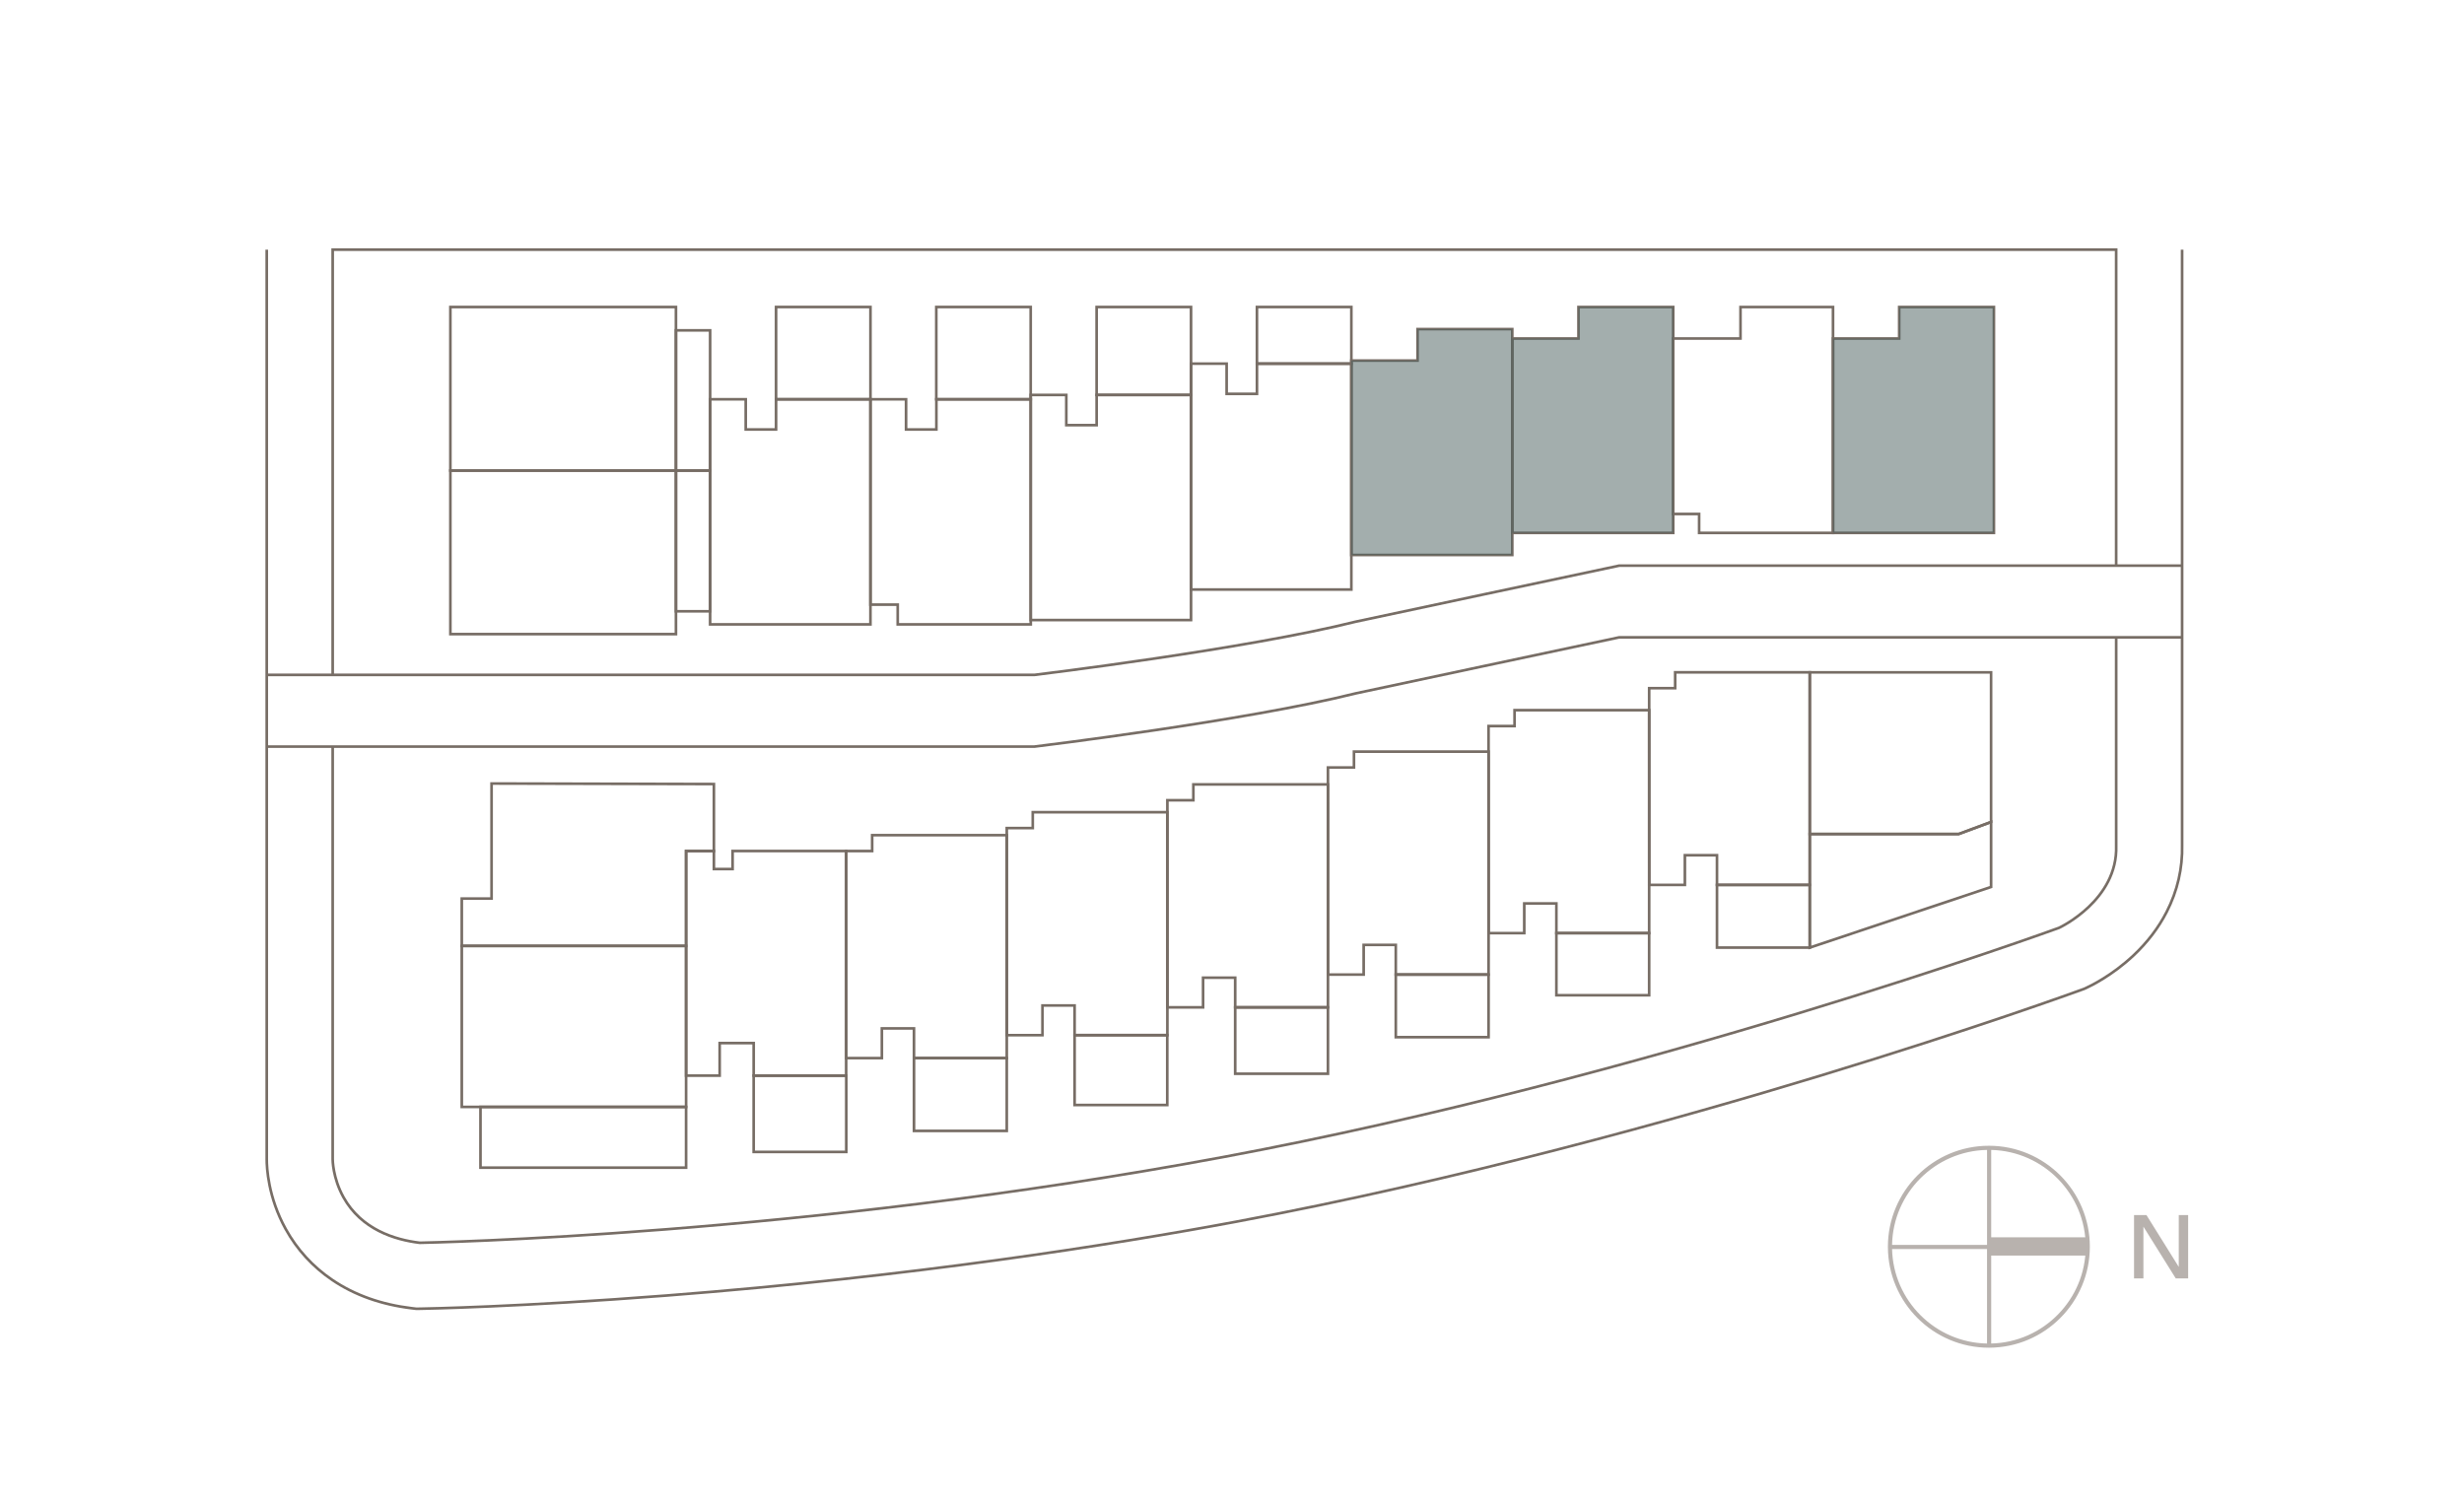 <svg xmlns="http://www.w3.org/2000/svg" viewBox="0 0 1389.33 846.8"><g id="Layer_2"><path d="M387.6,534.12h-127.98v-28.19h16.8v-64.88l126.86.3v39.27h-15.68v53.5ZM261.13,532.62h124.98v-53.5h15.68v-36.27l-123.86-.29v64.88h-16.8v25.19Z" style="fill:#776d65;"></path><path d="M387.6,624.91h-127.98v-92.29h127.98v92.29ZM261.13,623.41h124.98v-89.29h-124.98v89.29Z" style="fill:#776d65;"></path><path d="M477.86,607.27h-53.65v-18.35h-17.68v18.35h-20.43v-128.16h17.18v10.17h9.03v-10.17h65.54v128.16ZM425.71,605.77h50.65v-125.16h-62.54v10.17h-12.03v-10.17h-14.18v125.16h17.43v-18.35h20.68v18.35Z" style="fill:#776d65;"></path><path d="M568.41,597.38h-53.81v-16.74h-16.61v16.74h-21.59l-.04-118.27h14.66v-8.94h77.4v127.2ZM516.11,595.88h50.81v-124.2h-74.4v8.94h-14.66l.04,115.27h18.59v-16.74h19.61v16.74Z" style="fill:#776d65;"></path><path d="M658.97,584.44h-53.81v-16.74h-16.61v16.74h-21.59l-.04-118.27h14.66v-8.94h77.4v127.2ZM606.66,582.94h50.81v-124.2h-74.4v8.94h-14.65l.04,115.27h18.59v-16.74h19.61v16.74Z" style="fill:#776d65;"></path><path d="M749.52,568.76h-53.81v-16.74h-16.61v16.74h-21.59l-.04-118.27h14.66v-8.94h77.4v127.2ZM697.22,567.26h50.81v-124.2h-74.4v8.94h-14.65l.04,115.27h18.59v-16.74h19.61v16.74Z" style="fill:#776d65;"></path><path d="M840.08,550.28h-53.81v-16.74h-16.61v16.74h-21.59l-.04-118.27h14.66v-8.94h77.4v127.2ZM787.77,548.78h50.81v-124.2h-74.4v8.94h-14.66l.04,115.27h18.59v-16.74h19.61v16.74Z" style="fill:#776d65;"></path><path d="M930.63,526.91h-53.81v-16.74h-16.61v16.74h-21.59l-.04-118.27h14.66v-8.94h77.4v127.2ZM878.32,525.41h50.81v-124.2h-74.4v8.94h-14.66l.04,115.27h18.59v-16.74h19.61v16.74Z" style="fill:#776d65;"></path><path d="M1021.19,499.73h-53.81v-16.74h-16.61v16.74h-21.59l-.04-112.43h14.66v-8.94h77.4v121.36ZM968.88,498.23h50.81v-118.36h-74.4v8.94h-14.65l.04,109.43h18.59v-16.74h19.61v16.74Z" style="fill:#776d65;"></path><path d="M1104.57,471.03h-84.89v-92.66h103.73v85.64l-18.84,7.02ZM1021.19,469.53h83.12l17.62-6.56v-83.1h-100.73v89.66Z" style="fill:#776d65;"></path><path d="M944.19,301.24h-92.24v-111.12h37.32v-17.75h54.92v128.87ZM853.45,299.74h89.24v-125.87h-51.92v17.75h-37.32v108.12Z" style="fill:#776d65;"></path><path d="M853.45,313.69h-92.24v-111.12h37.32v-17.75h54.92v128.87ZM762.71,312.19h89.24v-125.87h-51.92v17.75h-37.32v108.12Z" style="fill:#776d65;"></path><path d="M1034.29,301.24h-76.98v-10.66h-14.62v-100.45h37.95v-17.75h53.66v128.87ZM958.81,299.74h73.98v-125.87h-50.66v17.75h-37.95v97.45h14.62v10.66Z" style="fill:#776d65;"></path><path d="M1125.03,301.24h-92.24v-111.12h37.32v-17.75h54.92v128.87ZM1034.29,299.74h89.24v-125.87h-51.92v17.75h-37.32v108.12Z" style="fill:#776d65;"></path><path d="M762.71,333.17h-91.9v-128.87h21.58v17.03h15.6v-17.03h54.72v128.87ZM672.31,331.67h88.9v-125.87h-51.72v17.03h-18.6v-17.03h-18.58v125.87Z" style="fill:#776d65;"></path><path d="M672.31,350.38h-91.9v-128.43h21.58v17.03h15.6v-17.03h54.72v128.43ZM581.91,348.88h88.9v-125.43h-51.72v17.03h-18.6v-17.03h-18.58v125.43Z" style="fill:#776d65;"></path><path d="M491.55,352.82h-91.9v-128.43h21.58v17.03h15.6v-17.03h54.72v128.43ZM401.15,351.32h88.9v-125.43h-51.72v17.03h-18.6v-17.03h-18.58v125.43Z" style="fill:#776d65;"></path><path d="M581.95,352.82h-76.52v-11.13h-15.38v-117.29h21.58v17.03h15.6v-17.03h54.72v128.43ZM506.93,351.32h73.52v-125.43h-51.72v17.03h-18.6v-17.03h-18.58v114.29h15.38v11.13Z" style="fill:#776d65;"></path><path d="M381.89,266.09h-128.69v-93.72h128.69v93.72ZM254.69,264.59h125.69v-90.72h-125.69v90.72Z" style="fill:#776d65;"></path><path d="M381.89,358.31h-128.69v-93.72h128.69v93.72ZM254.69,356.81h125.69v-90.72h-125.69v90.72Z" style="fill:#776d65;"></path><path d="M401.15,266.09h-20.77v-80.56h20.77v80.56ZM381.89,264.59h17.77v-77.56h-17.77v77.56Z" style="fill:#776d65;"></path><path d="M401.15,345.44h-20.77v-80.85h20.77v80.85ZM381.89,343.94h17.77v-77.85h-17.77v77.85Z" style="fill:#776d65;"></path><path d="M491.56,225.89h-54.73v-53.53h54.73v53.53ZM438.33,224.39h51.73v-50.53h-51.73v50.53Z" style="fill:#776d65;"></path><path d="M581.91,225.89h-54.73v-53.53h54.73v53.53ZM528.68,224.39h51.73v-50.53h-51.73v50.53Z" style="fill:#776d65;"></path><path d="M672.31,223.45h-54.73v-51.08h54.73v51.08ZM619.08,221.95h51.73v-48.08h-51.73v48.08Z" style="fill:#776d65;"></path><path d="M762.71,205.8h-54.73v-33.44h54.73v33.44ZM709.48,204.3h51.73v-30.44h-51.73v30.44Z" style="fill:#776d65;"></path><path d="M387.6,659.16h-117.43v-35.76h117.43v35.76ZM271.67,657.66h114.43v-32.76h-114.43v32.76Z" style="fill:#776d65;"></path><path d="M477.92,650.29h-53.71v-44.51h53.71v44.51ZM425.71,648.79h50.71v-41.51h-50.71v41.51Z" style="fill:#776d65;"></path><path d="M568.41,638.43h-53.81v-42.55h53.81v42.55ZM516.11,636.93h50.81v-39.55h-50.81v39.55Z" style="fill:#776d65;"></path><path d="M658.91,623.83h-53.75v-40.9h53.75v40.9ZM606.66,622.33h50.75v-37.9h-50.75v37.9Z" style="fill:#776d65;"></path><path d="M749.52,606.2h-53.81v-38.94h53.81v38.94ZM697.22,604.7h50.81v-35.94h-50.81v35.94Z" style="fill:#776d65;"></path><path d="M840.08,585.59h-53.81v-36.81h53.81v36.81ZM787.77,584.09h50.81v-33.81h-50.81v33.81Z" style="fill:#776d65;"></path><path d="M930.63,561.94h-53.81v-36.53h53.81v36.53ZM878.32,560.44h50.81v-33.53h-50.81v33.53Z" style="fill:#776d65;"></path><path d="M1021.19,535.07h-53.81v-36.84h53.81v36.84ZM968.88,533.57h50.81v-33.84h-50.81v33.84Z" style="fill:#776d65;"></path><path d="M1019.69,535.36v-65.83h84.62l19.12-7.12v38.26l-.51.17-103.22,34.53ZM1021.19,471.03v62.25l100.73-33.69v-35.02l-17.48,6.46h-83.25Z" style="fill:#776d65;"></path><path d="M150.4,381.3v-1.5h432.81c1.09-.14,118.72-14.41,181.11-30,1.43-.31,140.66-29.99,148.49-31.58h.15s317.44-.01,317.44-.01v1.5h-317.36c-8.59,1.75-146.98,31.26-148.38,31.56-62.45,15.61-180.17,29.89-181.35,30.04H150.4Z" style="fill:#776d65;"></path><path d="M150.4,421.73v-1.5h432.81c1.09-.14,118.72-14.41,181.11-30,1.43-.31,140.66-29.99,148.49-31.58h.15s317.44-.01,317.44-.01v1.5h-317.36c-8.59,1.75-146.98,31.26-148.38,31.56-62.45,15.61-180.17,29.89-181.35,30.04H150.4Z" style="fill:#776d65;"></path><path d="M234.71,738.73l-2.55-.3c-17.32-2.07-32.55-7.49-45.26-16.11-11.1-7.53-20-17.26-26.46-28.92-10.04-18.14-10.8-34.99-10.79-39.72V140.77h1.5v512.91c0,4.64.74,21.17,10.61,39,6.34,11.46,15.09,21.01,25.99,28.41,12.51,8.48,27.52,13.82,44.6,15.86l2.45.29,2.46-.04c2.22-.04,55.44-.96,138.51-7.43,139.12-10.82,251.23-28.58,320.78-41.56,126.06-23.54,248.93-57.82,329.8-82.44,87.54-26.64,144.75-47.51,147.15-48.38l1.36-.5,1.26-.58c2.3-1.05,14.35-6.85,26.29-18.06,7.8-7.33,14.06-15.53,18.6-24.38,6.04-11.77,8.94-24.38,8.62-37.47V140.77h1.5v335.61c.32,13.33-2.64,26.18-8.79,38.18-4.62,9-10.98,17.34-18.91,24.79-12.11,11.37-24.36,17.26-26.69,18.33l-1.32.6-1.42.52c-2.39.88-59.65,21.75-147.23,48.41-80.91,24.62-203.83,58.92-329.96,82.47-69.58,12.99-181.75,30.76-320.94,41.58-83.12,6.46-136.38,7.39-138.6,7.43l-2.56.04Z" style="fill:#776d65;"></path><polygon points="188.33 380.55 186.83 380.55 186.83 140.02 1193.95 140.02 1193.95 318.95 1192.45 318.95 1192.45 141.52 188.33 141.52 188.33 380.55" style="fill:#776d65;"></polygon><path d="M236.63,701.52h-.05c-14.24-1.71-33.36-7.62-43.61-26.13-6.13-11.07-6.14-21.26-6.14-21.69v-232.73h1.5v232.73c0,.11.02,10.28,5.99,21.02,9.94,17.89,28.53,23.63,42.39,25.3,4.28-.07,216.21-4.14,453.01-48.36,238.04-44.45,468.7-128.34,471-129.18.27-.13,32.72-15.33,31.74-45.56v-117.54s1.5,0,1.5,0v117.51c1.02,31.21-32.33,46.82-32.67,46.97-2.36.86-233.12,84.8-471.29,129.27-238.17,44.48-451.19,48.35-453.31,48.39h-.05Z" style="fill:#776d65;"></path></g><g id="Layer_3"><g style="opacity:.5;"><polygon points="943.44 173.11 943.44 300.49 852.7 300.49 852.7 190.87 890.02 190.87 890.02 173.11 943.44 173.11" style="fill:#485d5b;"></polygon></g><g style="opacity:.5;"><polygon points="852.7 185.57 852.7 312.94 761.96 312.94 761.96 203.32 799.28 203.32 799.28 185.57 852.7 185.57" style="fill:#485d5b;"></polygon></g><g style="opacity:.5;"><polygon points="1124.28 173.11 1124.28 300.49 1033.54 300.49 1033.54 190.87 1070.86 190.87 1070.86 173.11 1124.28 173.11" style="fill:#485d5b;"></polygon></g><polygon points="1228.5 685.13 1228.5 714.37 1210.27 685.13 1203.28 685.13 1203.28 720.85 1208.57 720.85 1208.57 691.67 1226.8 720.85 1233.79 720.85 1233.79 685.13 1228.5 685.13" style="fill:#b8b2ae;"></polygon><rect x="1121.71" y="697.68" width="56.15" height="10.3" style="fill:#b8b2ae;"></rect><path d="M1121.57,759.93s-.09,0-.13,0c-31.34,0-56.85-25.45-56.94-56.78v-.16c0-31.39,25.54-56.93,56.94-56.93.04,0,.11.02.13,0h.02c31.32.08,56.77,25.59,56.77,56.93s-25.45,56.85-56.77,56.94h-.02ZM1066.85,704.3c.69,29.16,24.35,52.73,53.54,53.28v-53.28h-53.54ZM1122.74,703.13v54.44c29.5-.69,53.29-24.91,53.29-54.58s-23.78-53.88-53.29-54.58v54.71ZM1066.85,701.96h53.55v-53.55c-29.29.55-53.01,24.27-53.55,53.55Z" style="fill:#b8b2ae;"></path></g></svg>
